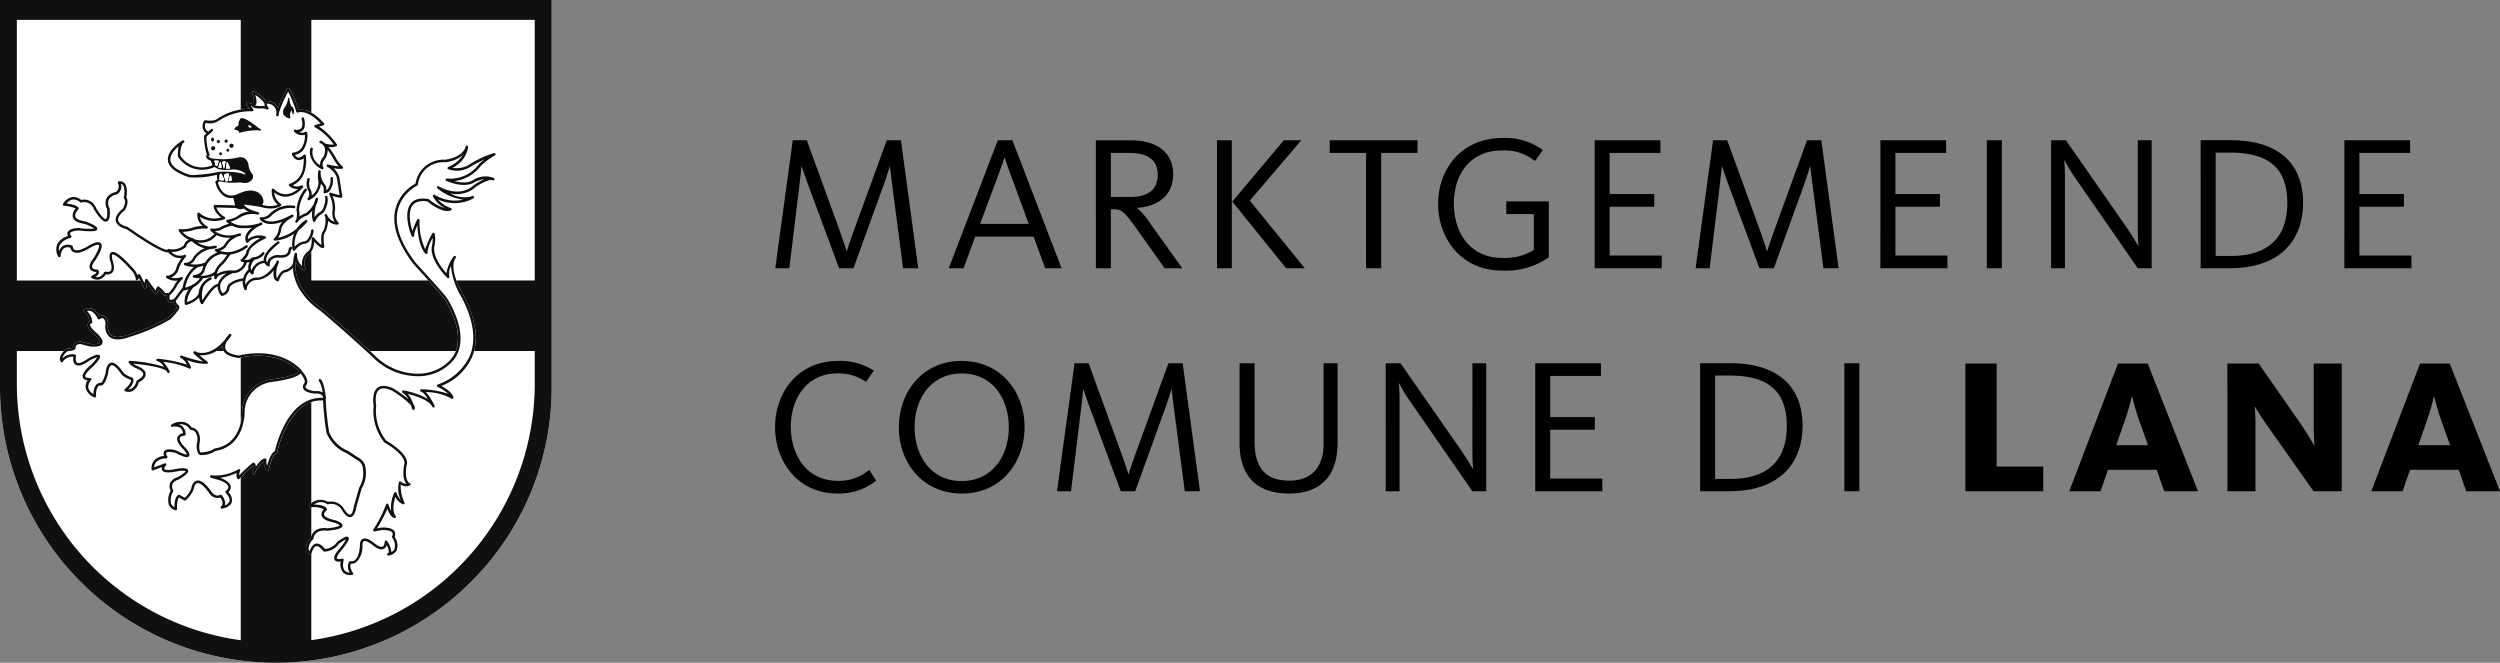 <svg xmlns="http://www.w3.org/2000/svg" xmlns:xlink="http://www.w3.org/1999/xlink" width="300" height="79.53" viewBox="0 0 300 79.53">
    <rect x="0" y="0" width="300" height="79.53" fill="#808080" stroke="none"/>
    <defs>
        <clipPath id="a">
            <rect width="300" height="79.53" fill="none"/>
        </clipPath>
    </defs>
    <g clip-path="url(#a)">
        <path d="M258.958,28.209h8.048V26.687h-6.248V20.83h5.349V19.308h-5.349V14.372h6.088V12.85h-7.887ZM243.51,26.733V14.328h1.727c4.682,0,6.872,1.891,6.872,6.064,0,4.151-2.329,6.342-6.756,6.342Zm-1.8,1.476h3.48c6.135,0,8.81-3.436,8.81-7.864s-2.653-7.5-8.693-7.5h-3.6Zm-17.944,0h1.659V16.955c0-.737-.07-1.384-.092-1.683h.046c.278.483.739,1.336,1.2,1.981l7.587,10.955h1.661V12.85h-1.661V23.435c0,1.13.07,1.776.091,2.075h-.043c-.278-.461-.715-1.222-1.43-2.259l-7.241-10.4h-1.776Zm-7.711,0h1.8V12.85h-1.8Zm-12.776,0h8.048V26.687H205.08V20.83h5.348V19.308H205.08V14.372h6.086V12.85H203.28Zm-22.174,0h1.684L184.013,18.2c.116-1.037.184-1.636.232-2.191h.043c.187.529.371,1.13.74,2.122l3.735,10.077h1.73l3.645-10.077c.342-.969.529-1.593.689-2.122h.047c.045.461.116,1.037.253,2.145l1.317,10.054h1.821L196.188,12.85h-1.708l-3.8,10.448c-.462,1.267-.715,2.005-.969,2.835h-.046c-.278-.875-.508-1.544-.968-2.835l-3.8-10.448H183.2Zm-12.115,0h8.049V26.687H170.79V20.83h5.35V19.308h-5.35V14.372h6.088V12.85h-7.886Zm-11.152.276a8.934,8.934,0,0,0,5.652-1.59V20.184h-5.1v1.522h3.3v4.312a6.61,6.61,0,0,1-3.806.948c-3.989,0-5.788-3.207-5.788-6.527,0-3.3,1.776-6.364,5.788-6.364a5.761,5.761,0,0,1,3.944,1.268l.945-1.315a7.573,7.573,0,0,0-4.841-1.452c-4.913,0-7.728,3.735-7.728,7.91,0,4.1,2.769,8,7.633,8m-16.283-.276h1.822V14.372h4.359V12.85H137.2v1.522h4.358Zm-17.883,0h1.776V12.85h-1.776Zm8.3,0h2.238l-6.6-8.118,6.18-7.241h-2.1l-6.18,7.357Zm-21.037-8.555V14.372H113.1c2.354,0,3.46.9,3.46,2.607s-1.037,2.675-3.322,2.675Zm-1.8,8.555h1.8v-7.08h.253c1.037,0,1.314.186,3.112,2.721l3.09,4.359h2.122l-3.8-5.3a8.712,8.712,0,0,0-1.615-1.914v-.045c2.445-.14,4.313-1.453,4.313-4.013,0-2.583-1.891-4.083-5.1-4.083h-4.176Zm-17.65,0h1.776l1.406-3.8h6.988l1.406,3.8h1.96L99.12,12.85H97.37Zm3.76-5.327,1.96-5.257c.437-1.177.69-1.892.944-2.653H98.2c.254.715.462,1.361.948,2.653l1.935,5.257ZM70.664,28.209h1.683L73.57,18.2c.115-1.037.184-1.636.23-2.191h.046c.184.529.369,1.13.739,2.122l3.736,10.077H80.05L83.7,18.132c.345-.969.531-1.593.69-2.122h.046c.046.461.115,1.037.253,2.145L86,28.209h1.821L85.745,12.85h-1.7L80.234,23.3c-.461,1.267-.715,2.005-.968,2.835h-.047c-.276-.875-.507-1.544-.968-2.835l-3.8-10.448H72.763Z" transform="translate(22.368 3.981)" fill="#000"/>
        <path d="M227.85,48.463H231.6l.9-2.578h5.845l.9,2.578h4.05l-6.03-15.328H233.7Zm5.639-5.524,1.1-3.153c.438-1.267.691-2.395.783-2.669h.045a27.29,27.29,0,0,0,.761,2.669l1.128,3.153Zm-22.9,5.524h3.361V40.477c0-1.036-.07-1.98-.093-2.141h.047c.161.23.621,1.082,1.565,2.393l5.454,7.733H224.3V33.135h-3.36v7.319c0,1.2.068,2.347.093,2.509h-.047c-.116-.184-.691-1.265-1.68-2.692l-4.971-7.136h-3.752Zm-18.988,0h3.752l.9-2.578H202.1l.9,2.578h4.052l-6.032-15.328h-3.566Zm5.64-5.524,1.1-3.153c.437-1.267.69-2.395.782-2.669h.046a27.531,27.531,0,0,0,.76,2.669l1.128,3.153Zm-18.1,5.524h9.343V45.495h-5.593V33.135h-3.751Z" transform="translate(56.706 10.489)" fill="#000"/>
        <path d="M0,0V46.441a33.1,33.1,0,0,0,56.5,23.4,32.875,32.875,0,0,0,9.7-23.4V0Z" transform="translate(0 0)" fill="#fff"/>
        <path d="M57.845,15.945a.153.153,0,0,0-.178-.118,11.886,11.886,0,0,0-2.854,1.3l-.02.013a2.782,2.782,0,0,1-2.114.448A3.29,3.29,0,0,0,54.556,15.1a.152.152,0,0,0-.3-.041c-.009.051-.263,1.245-2.476,1.565a3.382,3.382,0,0,0-3.535,2.866,4.865,4.865,0,0,0-2.413,3.045c-.466,1.9.271,4.127,2.2,6.645.033.036,3.32,3.617,3.7,4.163.033.049,3.237,4.815.533,7.462A5.29,5.29,0,0,1,48.3,42.3a7.366,7.366,0,0,1-5.032-2.263c-.036-.033-3.568-3.294-6.35-5.6L36.9,34.42c-.036-.022-3.41-2.155-3.044-5.6a1.9,1.9,0,0,0,.972,1.041.151.151,0,0,0,.2-.211,1.45,1.45,0,0,1,.407-1.731c.129-.07.588-.391.641-1.456.34.374.82.827,1.106.754a.15.15,0,0,0,.112-.171c-.1-.6-.134-1.521.1-1.7a.148.148,0,0,0,.047-.062,4.339,4.339,0,0,0,.316-1.314,1.588,1.588,0,0,0,1.118.442.151.151,0,0,0,.1-.266,1.534,1.534,0,0,1-.4-1.4,3.5,3.5,0,0,0-.3-1.777,4.274,4.274,0,0,0,1.031.226.154.154,0,0,0,.115-.053.152.152,0,0,0,.034-.122L39.09,18.7l-.005-.024a2.844,2.844,0,0,0-.666-1.03,3.905,3.905,0,0,0,.989.07.151.151,0,0,0,.084-.263,4.186,4.186,0,0,1-.852-1.118,9.575,9.575,0,0,0-.853-1.26,1.463,1.463,0,0,0,.964-.083.153.153,0,0,0,.066-.1.145.145,0,0,0-.024-.116,8.343,8.343,0,0,0-2.122-2.128l.515-.15a.151.151,0,0,0,.075-.241c-.066-.08-1.584-1.913-3.066-1.613a11.727,11.727,0,0,0-1.1-2.558.145.145,0,0,0-.13-.066.152.152,0,0,0-.125.076,18.526,18.526,0,0,0-1.1,2.292,1.594,1.594,0,0,0-.907-.754.125.125,0,0,0-.039-.011l-.507-.053a3.97,3.97,0,0,0-1.492-1.163.151.151,0,0,0-.195.2,2.775,2.775,0,0,1,.255,1.2l-.38.063L28.116,9.8a.151.151,0,0,0-.159.068.153.153,0,0,0,.011.174l.379.475a7,7,0,0,0-3.424.911l-.465.288a.228.228,0,0,0-.028.022s-.352.324-1.394.15a.151.151,0,0,0-.147.062,1.2,1.2,0,0,0-.186.866,1.111,1.111,0,0,0,.453.657l-.245.221a.15.15,0,0,0-.05.116,7.464,7.464,0,0,0,.348,2.221.35.35,0,0,0-.08.279c.03.183.207.321.552.428a1.887,1.887,0,0,0,.208.54,3.116,3.116,0,0,1-3.859-1.112,2.794,2.794,0,0,1,.258-1.489c.091-.061.149-.095.151-.1a.152.152,0,0,0-.118-.276.511.511,0,0,0-.219.132c-.477.317-1.689,1.236-1.575,2.287.088.816.954,1.5,2.586,2.022a10.753,10.753,0,0,0,3.341-.319.753.753,0,0,0,.034.587l-.209.178a.151.151,0,0,0-.051.141,2.708,2.708,0,0,0,.944,1.6,1.675,1.675,0,0,0,1.2.278l.186.733v.163l-2.382-.061a.149.149,0,0,0-.155.137c0,.028-.05.639.9,1.372a2.681,2.681,0,0,1-2.6-.528.152.152,0,0,0-.261.079,1.693,1.693,0,0,0,.641,1.486,3.835,3.835,0,0,0-1.349.229A3.574,3.574,0,0,1,20,24.948a.151.151,0,0,0-.169.224,2.8,2.8,0,0,0,1.2,1.043,1.111,1.111,0,0,0-.606.7,2.12,2.12,0,0,1-1.79.42.151.151,0,0,0-.149.034.153.153,0,0,0-.043.078c-.161.008-1-.147-4.745-2.745a.133.133,0,0,0-.054-.024c-.267-.058-.986-.3-1.091-.745-.079-.33.192-.76.786-1.241a.147.147,0,0,0,.037-.043c.057-.1.529-.982.158-1.482.054-.294.194-1.27-.224-1.722a.744.744,0,0,0-.679-.22.157.157,0,0,0-.115.079.153.153,0,0,0,0,.14A.846.846,0,0,1,12.29,20.5a1.649,1.649,0,0,0-1.112.712,1.453,1.453,0,0,0,.043,1.32c.059.537.012,1.168-.142,1.222-.03.011-.316.059-1.18-1.33a1.5,1.5,0,0,0-1.784-.969A1.429,1.429,0,0,0,7.1,21.1a1.618,1.618,0,0,0-1.153.824.147.147,0,0,0-.011.149.152.152,0,0,0,.122.086,3.988,3.988,0,0,1,1.4.324,1.2,1.2,0,0,0-.346,1.061c.128.4.6.662,1.407.782a5.242,5.242,0,0,1,1.177.554A7.033,7.033,0,0,1,7.8,24.815H7.782c-.18.007-1.089.063-1.282.508a.494.494,0,0,0,.045.454,2.133,2.133,0,0,0-1.282.965,1.655,1.655,0,0,0,.111,1.507.149.149,0,0,0,.17.079.151.151,0,0,0,.116-.146,1.3,1.3,0,0,1,.386-.928.876.876,0,0,1,.773-.066.738.738,0,0,0,.357.51c.394.219,1.02.079,1.867-.417.473-.3,1.084-.544,1.207-.42.022.022.195.261-.687,1.65-.09.1-.588.718-.394,1.181.1.241.362.383.773.42a.1.1,0,0,1,0,.038c-.014.058-.095.212-.538.4a.15.15,0,0,0-.091.122.152.152,0,0,0,.062.14,1.235,1.235,0,0,0,.9.187,1.293,1.293,0,0,0,.8-.624.893.893,0,0,0,.777-.2c.254-.263.275-.732.063-1.393-.1-.312-.134-.718-.034-.775.038-.021.434-.155,2.353,1.989a1.778,1.778,0,0,1,.438.957.151.151,0,0,0,.282.054l.1-.186.594,1.163a.153.153,0,0,0,.155.08.151.151,0,0,0,.126-.121l.1-.494.919,1.263a.149.149,0,0,0,.137.061.151.151,0,0,0,.122-.088l.208-.462a2.542,2.542,0,0,1,.561.623.15.15,0,0,0,.137.09h.3a.788.788,0,0,0,.171.706.6.6,0,0,0,.6.039,1.067,1.067,0,0,0,.4.627v.116l-.382.516-.545.591a23.459,23.459,0,0,1-4.89,2.1c-.013.005-1.36.558-2.037.05a1.421,1.421,0,0,1-.371-1.373v-.032c-.007-.07-.075-.7-.473-.885a.638.638,0,0,0-.578.042,1.918,1.918,0,0,0-.952-.933,1.035,1.035,0,0,0-.874.116.148.148,0,0,0-.074.116.152.152,0,0,0,.049.128,2.124,2.124,0,0,1,.7,1.164.459.459,0,0,0-.258.288c-.086.309.163.718.766,1.255.337.273.8.781.707,1-.025.063-.182.261-1.149.179l-1.119-.288a.888.888,0,0,0-.97.536.151.151,0,0,0,.021.161,1.507,1.507,0,0,1-.729.154.144.144,0,0,0-.076.026,1.953,1.953,0,0,0-.774,1.051.751.751,0,0,0,.086.481.15.15,0,0,0,.261.007,1.371,1.371,0,0,1,1.255-.594c-.033.258-.045.744.274.958s.845.071,1.582-.441a4.472,4.472,0,0,1,1.026-.465,4.511,4.511,0,0,1-.769.929c-.212.171-1.155.976-.969,1.5.068.195.258.311.578.353a1.3,1.3,0,0,0-.233.9A1.638,1.638,0,0,0,9.7,45.137a.151.151,0,0,0,.217-.153,1.8,1.8,0,0,1,.2-1.114.426.426,0,0,1,.271-.161.307.307,0,0,0,.2-.007c.286-.1.538-.577.774-1.461a.112.112,0,0,0,.005-.03c.014-.27.125-.852.382-.923.124-.034.491.011,1.253,1.144a.172.172,0,0,0,.025.029,3.2,3.2,0,0,0,1.062.578c.047.121-.008.484-.724,1.109a.153.153,0,0,0-.051.132.155.155,0,0,0,.082.117,1.037,1.037,0,0,0,.823.014,1.615,1.615,0,0,0,.816-1.072c.213-.111.85-.483.836-1-.011-.382-.359-.7-1.08-.991a1.533,1.533,0,0,1-.4-.249c1.823.162,3.624.509,3.994.887.032.057.058.109.079.151a.151.151,0,0,0,.284-.095.409.409,0,0,0-.086-.179,4.518,4.518,0,0,0-.69-.972,9.609,9.609,0,0,1,3.09.785.148.148,0,0,0,.18,0,.15.15,0,0,0,.051-.174,3.656,3.656,0,0,0-.463-.835,6.2,6.2,0,0,0,2.395.452.151.151,0,0,0,.039-.265s-.405-.3-.956-.758a3.45,3.45,0,0,0,2.788-1.135,1.038,1.038,0,0,0,.042.438c.178.538.818.881,1.9,1.019a.136.136,0,0,0,.061-.005c.043-.012,4.364-1.226,7.158,1.585-.057.116-.473.62-3.426,1.015a3.994,3.994,0,0,0-3.4,3.738v.021c0,.039.132,3.972-3.293,4.508a.154.154,0,0,0-.088.047,2.593,2.593,0,0,1-1.585.432c-.051-.033-.294-.245-.113-1.3a1.889,1.889,0,0,0-.266-1.292,1.1,1.1,0,0,0-.723-.416,1.526,1.526,0,0,0-.82-.619,2.048,2.048,0,0,0-1.593.273.151.151,0,0,0,.113.278,1.274,1.274,0,0,1,.948.122.894.894,0,0,1,.326.646.844.844,0,0,0-.666.454c-.145.382.112.89.779,1.546a1.645,1.645,0,0,1,.353.557c-.072.009-.348-.013-1.261-.486l-.028-.011c-.184-.054-1.12-.305-1.421.079a.564.564,0,0,0-.018.583,1.834,1.834,0,0,0-1.124.467,1.432,1.432,0,0,0-.392,1.128.152.152,0,0,0,.068.12.149.149,0,0,0,.137.014l1.056-.4a.452.452,0,0,0,.013.378c.178.319.79.354,1.92.113a2.169,2.169,0,0,1,.906,0c-.024.057-.163.262-.986.741a1.363,1.363,0,0,0-.858.64,1.136,1.136,0,0,0,.039.976A2.235,2.235,0,0,0,18.629,58a1.179,1.179,0,0,0,.8.689.153.153,0,0,0,.2-.154c-.028-.479.034-1.209.246-1.378l.619.361a.151.151,0,0,0,.172-.014,3.456,3.456,0,0,0,.962-1.355.1.1,0,0,0,.005-.029c.022-.165.14-.611.408-.679.182-.046.61.042,1.418,1.141a1.163,1.163,0,0,0,1.357.59,1.152,1.152,0,0,1,.278.679.532.532,0,0,1-.195.388.153.153,0,0,0-.036.176.15.15,0,0,0,.159.086c.038-.005.951-.145,1.168-.75a1.29,1.29,0,0,0-.4-1.231.816.816,0,0,0,.286-.642c-.034-.377-.4-.716-1.085-1.01l-.016-.005-.2-.058a7.037,7.037,0,0,0,2.016-.6,1.054,1.054,0,0,0,.057.677.15.15,0,0,0,.113.084.157.157,0,0,0,.133-.046c.008-.008.768-.811,1.659-1.571a1.591,1.591,0,0,1-.113.856.151.151,0,0,0,.278.117,4.464,4.464,0,0,1,1.116-1.488,2.252,2.252,0,0,0,.3,1.091A.151.151,0,0,0,30.5,54a.153.153,0,0,0,.124-.12c.19-.937.581-1.97.879-2a.15.15,0,0,0,.132-.12c.013-.063,1.3-6.248,5.282-6.248h.059a.119.119,0,0,0,.033,0l.149-.029a33.505,33.505,0,0,0,.413,3.907,4.434,4.434,0,0,0,2.463,2.472l1.132.752.03.014a1.318,1.318,0,0,1,.679.733,3.4,3.4,0,0,1-.377,2.6l-.009.024-.642,2.251,0,.022c-.047.373-.215.919-.441.966-.09.018-.345-.025-.812-.827a1.84,1.84,0,0,0-1.85-.72,1.727,1.727,0,0,0-2.234.412.151.151,0,0,0,.122.257,2.628,2.628,0,0,1,1.631.241.8.8,0,0,0-.292.7c.082.4.574.687,1.494.883a1.661,1.661,0,0,1,.7.348c-.032.041-.238.212-1.5.336a2.028,2.028,0,0,0-1.388.238,1.346,1.346,0,0,0-.558.885,1.948,1.948,0,0,0-.617,1.264,1.019,1.019,0,0,0,.423.778.151.151,0,0,0,.242-.09c.045-.23.234-.845.566-.923.224-.053.517.15.852.585a.155.155,0,0,0,.107.058,2.154,2.154,0,0,0,1.758-.926,4.687,4.687,0,0,1,.861-.533,6.081,6.081,0,0,1-.789,1.126c-.194.208-.807.92-.582,1.322.105.187.348.254.739.205A1.622,1.622,0,0,0,39.5,66.1a1.118,1.118,0,0,0,.911.366c.068,0,.141,0,.216-.011a.152.152,0,0,0,.124-.09.155.155,0,0,0-.018-.153c-.005-.007-.481-.646-.24-1.109a.893.893,0,0,0,.6-.155,2.579,2.579,0,0,0,.778-2.027V62.9c-.011-.1,0-.415.158-.5.093-.049.395-.092,1.185.567.071.059.718.577,1.2.366a.672.672,0,0,0,.361-.45,1.424,1.424,0,0,1,.255.843.161.161,0,0,1-.105.111.151.151,0,0,0,.07.291,1.305,1.305,0,0,0,.978-.611,1.754,1.754,0,0,0-.244-1.635.718.718,0,0,0-.008-.65c-.2-.338-.732-.494-1.581-.461l-.024,0-.5.095a17.024,17.024,0,0,0,1.243-2.35c.191.483.51,1.107.887,1.107a.151.151,0,0,0,.138-.092.155.155,0,0,0-.032-.166c-.005-.005-.571-.615-.029-2.292a1.7,1.7,0,0,0,.906.9.151.151,0,0,0,.158-.045.149.149,0,0,0,.024-.161,4.547,4.547,0,0,1-.449-2.166,1.106,1.106,0,0,0,1.11.107.152.152,0,0,0,.072-.15.155.155,0,0,0-.109-.126c-.007,0-.671-.222-.375-2.122a.85.85,0,0,0,.03-.563c-.12-.5-.649-1.334-2.484-2.432a5.783,5.783,0,0,1-1.188-4.171.127.127,0,0,0,0-.05c0-.014-.259-1.384.349-1.864.317-.253.84-.221,1.552.1a12,12,0,0,1,2.27,1.744c.042.126.074.236.1.316.049.169.08.279.22.261s.14-.154.14-.283a.74.74,0,0,0-.172-.42l-.014-.018a3.748,3.748,0,0,0-.652-1.2c.877.215,2.516.714,2.927,1.511l.018.037a.151.151,0,0,0,.273-.13l-.02-.039a7.345,7.345,0,0,0-1.027-1.6,6.562,6.562,0,0,1,3.058.77.151.151,0,0,0,.249-.133c-.008-.068-.12-.658-1.455-1.372a6.692,6.692,0,0,0,3.676-3.435c.847-2,.527-4.458-.957-7.315-.02-.032-1.975-3.244-.986-4.625a.15.15,0,0,0-.033-.209.151.151,0,0,0-.211.032,4.575,4.575,0,0,0-.877,2.025c-.59-.662-1.765-2.178-1.41-3.37l0-.018a3.666,3.666,0,0,0-.005-1.357.152.152,0,0,0-.128-.105.154.154,0,0,0-.147.076,9.1,9.1,0,0,0-.852,1.9,7.462,7.462,0,0,1-.681-3.5.151.151,0,0,0-.286-.065,10.993,10.993,0,0,0-.574,1.377c-.24-.746-.55-2.207-.033-3,.326-.5.948-.685,1.848-.544.253.211,1.788,1.447,2.8,1.077a.151.151,0,0,0-.011-.288,3.482,3.482,0,0,1-1.543-1.033,4.706,4.706,0,0,0,4.273-.136.151.151,0,0,0,.059-.2.153.153,0,0,0-.2-.065,3.3,3.3,0,0,1-2.632-.323,3.365,3.365,0,0,0,3.052-.791c.594-.4,1.66-.968,2.022-.787a.15.15,0,0,0,.2-.061.152.152,0,0,0-.051-.2,2.682,2.682,0,0,0-2.455.216.167.167,0,0,0-.036.024c-.008.007-.671.545-2.243.125a4.671,4.671,0,0,0,3.158-1.821,8.371,8.371,0,0,1,1.655-1.243.15.15,0,0,0,.117-.178" transform="translate(1.623 2.541)" fill="#fff"/>
        <path d="M26.612,11.389H26.6a1.05,1.05,0,0,1-.757-.488.919.919,0,0,1,.2-.885.432.432,0,0,0,.038-.062,2.652,2.652,0,0,0,.336-.972.075.075,0,0,1,.074-.075h0a.077.077,0,0,1,.076.072c.013.369.126.982.367,1.062a.072.072,0,0,1,.028.016c.009.008.228.213.122.76a.076.076,0,0,1-.072.062.069.069,0,0,1-.075-.057l-.108-.411a.966.966,0,0,0-.145.873.077.077,0,0,1-.011.076.074.074,0,0,1-.059.029" transform="translate(8.165 2.82)" fill="#101010"/>
        <path d="M28.1,17.879l.009.014a.834.834,0,0,1-.016.978.151.151,0,0,0,.112.253.145.145,0,0,0,.066-.014,2.563,2.563,0,0,0,1.4-2.006,2.129,2.129,0,0,0,.261.346.9.9,0,0,1,.042.641.149.149,0,0,0,.024.13.152.152,0,0,0,.117.062.8.8,0,0,0,.554-.251,2.082,2.082,0,0,0,.438-1.546.152.152,0,0,0-.151-.147h0a.151.151,0,0,0-.149.154,1.772,1.772,0,0,1-.341,1.317.6.6,0,0,1-.154.116,1.14,1.14,0,0,0-.125-.642.118.118,0,0,0-.02-.025,2.134,2.134,0,0,1-.525-1.581.151.151,0,0,0-.288-.079,3.62,3.62,0,0,0,.017,1.29,2,2,0,0,1-.81,1.667,1.28,1.28,0,0,0-.195-.819,1.616,1.616,0,0,1-.046-1.082.151.151,0,0,0-.287-.095,1.9,1.9,0,0,0,.067,1.32" transform="translate(8.844 4.908)" fill="#101010"/>
        <path d="M29.971,21.61a.153.153,0,0,0-.129.17,2.114,2.114,0,0,1-.427,1.023.576.576,0,0,1-.4.238,1.906,1.906,0,0,0-1.14.644,3.056,3.056,0,0,1,.454-1.951,7.985,7.985,0,0,0,1.033-1.015.153.153,0,0,0,0-.195.151.151,0,0,0-.191-.036A3.462,3.462,0,0,0,28.136,21.5a5.194,5.194,0,0,1-2.257,1.109,2.435,2.435,0,0,0,.375-.989c.047-.719,1.18-1.389,1.368-1.5l.029-.016a.151.151,0,0,0-.145-.266c-.005,0-.022.012-.047.026-1.952,1.08-2.9.815-3.286.562a1.668,1.668,0,0,0,.969-.538,3.2,3.2,0,0,1,2.619-.832.151.151,0,0,0,.086-.29,3.416,3.416,0,0,0-2.9.894.157.157,0,0,0-.026.025,1.317,1.317,0,0,1-1.091.454.151.151,0,0,0-.144.225c.029.051.645,1.073,2.723.32a1.56,1.56,0,0,0-.452.9,1.845,1.845,0,0,1-.557,1.094.15.15,0,0,0,.087.271,4.411,4.411,0,0,0,2.32-.835,3.5,3.5,0,0,0-.18,1.941.151.151,0,0,0,.113.121.163.163,0,0,0,.036,0,.154.154,0,0,0,.121-.061c.005-.008.574-.756,1.141-.785a.876.876,0,0,0,.632-.369,2.239,2.239,0,0,0,.475-1.24.149.149,0,0,0-.17-.124" transform="translate(7.49 5.925)" fill="#101010"/>
        <path d="M30.561,18.075a.151.151,0,0,0-.058.205,2.07,2.07,0,0,1-.155,1.026A1.226,1.226,0,0,1,29.9,20a1.532,1.532,0,0,0-.665.625,3.94,3.94,0,0,1,.187-1.484,2.65,2.65,0,0,0,.232-.67.15.15,0,0,0-.1-.174.153.153,0,0,0-.184.084,6.551,6.551,0,0,0-.229.648,3.573,3.573,0,0,1-.924,1.1,2.517,2.517,0,0,0-.8.413,3.024,3.024,0,0,0-.055-.782,4.348,4.348,0,0,1,.918-2.328.151.151,0,1,0-.24-.184,4.528,4.528,0,0,0-.978,2.553l0,.016a1.974,1.974,0,0,1-.055,1.134c-.046.062-.07.1-.074.108a.151.151,0,0,0,.043.2.142.142,0,0,0,.087.028.154.154,0,0,0,.116-.053.775.775,0,0,0,.076-.109,2.13,2.13,0,0,1,1.074-.712.12.12,0,0,0,.045-.022,3.569,3.569,0,0,0,.586-.558,2.529,2.529,0,0,0,.087,1.267.148.148,0,0,0,.14.095.152.152,0,0,0,.141-.093,1.643,1.643,0,0,1,.689-.82,1.456,1.456,0,0,0,.616-.873,2.137,2.137,0,0,0,.134-1.273.151.151,0,0,0-.205-.058" transform="translate(8.519 5.442)" fill="#101010"/>
        <path d="M19.6,12.777c0-.133-.079-.237-.18-.237s-.18.1-.18.237.079.237.18.237.18-.1.18-.237" transform="translate(6.089 3.97)" fill="#101010"/>
        <path d="M20.844,12.919a.189.189,0,1,0-.188.172.181.181,0,0,0,.188-.172" transform="translate(6.479 4.035)" fill="#101010"/>
        <path d="M20.8,13.565a.173.173,0,1,0,.188.172.181.181,0,0,0-.188-.172" transform="translate(6.525 4.294)" fill="#101010"/>
        <path d="M21.191,13.1a.249.249,0,1,0,.188.241.22.22,0,0,0-.188-.241" transform="translate(6.648 4.147)" fill="#101010"/>
        <path d="M20.142,13.882a.173.173,0,1,0,.188.172.181.181,0,0,0-.188-.172" transform="translate(6.316 4.395)" fill="#101010"/>
        <path d="M20.136,12.956a.189.189,0,1,0-.188.172.181.181,0,0,0,.188-.172" transform="translate(6.255 4.047)" fill="#101010"/>
        <path d="M19.52,13.333a.249.249,0,1,0,.188.241.22.22,0,0,0-.188-.241" transform="translate(6.119 4.221)" fill="#101010"/>
        <path d="M24.267,11.958c-.3-.253-1.714-1.4-2.17-1.156a.068.068,0,0,0-.026.025,1.372,1.372,0,0,0-.216.827c-.222.109-.531.3-.475.465a.075.075,0,0,0,.065.053.778.778,0,0,1,.446.172.113.113,0,0,1,.024.093.075.075,0,0,0,.024.068.073.073,0,0,0,.05.02l.021,0a7.378,7.378,0,0,1,2.156-.3c.265.051.357.054.382-.029.017-.057.007-.111-.28-.232m-1.137-.068c-.061-.033-.093-.116-.1-.246a.115.115,0,0,1,.071-.036c.054-.007.172.017.37.226a.437.437,0,0,1-.344.055" transform="translate(6.765 3.409)" fill="#101010"/>
        <path d="M57.844,15.944a.151.151,0,0,0-.178-.117,11.857,11.857,0,0,0-2.854,1.3l-.02.014a2.786,2.786,0,0,1-2.114.448A3.3,3.3,0,0,0,54.555,15.1a.151.151,0,0,0-.3-.039c-.011.05-.265,1.245-2.478,1.564a3.382,3.382,0,0,0-3.535,2.866,4.873,4.873,0,0,0-2.413,3.045c-.466,1.9.271,4.129,2.2,6.645.033.036,3.322,3.617,3.7,4.164.033.047,3.237,4.815.533,7.461A5.284,5.284,0,0,1,48.3,42.3a7.366,7.366,0,0,1-5.032-2.263c-.036-.033-3.568-3.294-6.348-5.6L36.9,34.42c-.037-.024-3.411-2.156-3.045-5.6a1.9,1.9,0,0,0,.972,1.04.151.151,0,0,0,.2-.209,1.446,1.446,0,0,1,.407-1.731c.129-.07.587-.392.64-1.456.34.374.82.825,1.106.754a.154.154,0,0,0,.113-.172c-.1-.6-.136-1.521.1-1.7a.145.145,0,0,0,.047-.062,4.31,4.31,0,0,0,.316-1.315,1.59,1.59,0,0,0,1.119.444.151.151,0,0,0,.1-.266,1.536,1.536,0,0,1-.4-1.4,3.487,3.487,0,0,0-.3-1.779,4.218,4.218,0,0,0,1.031.228.149.149,0,0,0,.115-.054.145.145,0,0,0,.034-.121L39.09,18.7l-.007-.024a2.844,2.844,0,0,0-.666-1.031,3.92,3.92,0,0,0,.99.071.152.152,0,0,0,.083-.263,4.206,4.206,0,0,1-.852-1.119,9.575,9.575,0,0,0-.853-1.26,1.454,1.454,0,0,0,.964-.083.156.156,0,0,0,.067-.1.153.153,0,0,0-.024-.115,8.333,8.333,0,0,0-2.124-2.129l.516-.15a.149.149,0,0,0,.1-.1.151.151,0,0,0-.028-.141c-.066-.08-1.584-1.913-3.066-1.613a11.663,11.663,0,0,0-1.1-2.558.147.147,0,0,0-.13-.065.15.15,0,0,0-.125.076,18.47,18.47,0,0,0-1.1,2.291,1.6,1.6,0,0,0-.906-.754.142.142,0,0,0-.041-.009l-.507-.053a3.945,3.945,0,0,0-1.492-1.163.151.151,0,0,0-.162.033.153.153,0,0,0-.033.163,2.773,2.773,0,0,1,.255,1.2l-.38.063L28.116,9.8a.153.153,0,0,0-.161.068.151.151,0,0,0,.011.172l.38.475a7.012,7.012,0,0,0-3.424.911l-.466.29a.219.219,0,0,0-.028.021s-.352.325-1.393.151a.155.155,0,0,0-.149.061,1.194,1.194,0,0,0-.184.866,1.106,1.106,0,0,0,.452.658l-.245.22a.153.153,0,0,0-.05.117,7.514,7.514,0,0,0,.348,2.221.347.347,0,0,0-.08.278c.032.184.208.321.552.429a1.868,1.868,0,0,0,.208.538,3.115,3.115,0,0,1-3.859-1.111,2.783,2.783,0,0,1,.259-1.49c.091-.061.147-.095.15-.1a.151.151,0,0,0-.117-.275.51.51,0,0,0-.22.132c-.477.317-1.689,1.235-1.575,2.286.088.816.956,1.5,2.587,2.024a10.8,10.8,0,0,0,3.34-.32.758.758,0,0,0,.034.587l-.209.178a.155.155,0,0,0-.051.141,2.707,2.707,0,0,0,.944,1.6,1.675,1.675,0,0,0,1.2.276l.186.733v.165l-2.382-.061a.147.147,0,0,0-.154.136c0,.028-.051.639.9,1.373a2.687,2.687,0,0,1-2.6-.528.153.153,0,0,0-.154-.042.151.151,0,0,0-.105.12,1.688,1.688,0,0,0,.64,1.486,3.876,3.876,0,0,0-1.349.23A3.6,3.6,0,0,1,20,24.947a.152.152,0,0,0-.159.055.149.149,0,0,0-.009.169,2.786,2.786,0,0,0,1.2,1.043,1.106,1.106,0,0,0-.6.7,2.114,2.114,0,0,1-1.792.42.149.149,0,0,0-.147.036.151.151,0,0,0-.045.076c-.159.009-1-.146-4.743-2.745a.172.172,0,0,0-.055-.024c-.267-.057-.985-.3-1.09-.744-.08-.332.192-.761.785-1.243a.147.147,0,0,0,.037-.043c.057-.1.529-.982.158-1.482.054-.292.194-1.269-.224-1.722a.744.744,0,0,0-.679-.219.153.153,0,0,0-.115.079.151.151,0,0,0,0,.138.846.846,0,0,1-.229,1.06,1.648,1.648,0,0,0-1.112.711,1.452,1.452,0,0,0,.045,1.322c.058.537.011,1.166-.144,1.22-.03.011-.316.061-1.18-1.328a1.5,1.5,0,0,0-1.784-.969A1.429,1.429,0,0,0,7.1,21.1a1.618,1.618,0,0,0-1.153.823.156.156,0,0,0-.011.15.151.151,0,0,0,.124.084,4,4,0,0,1,1.4.324,1.208,1.208,0,0,0-.346,1.062c.128.4.6.662,1.407.782a5.126,5.126,0,0,1,1.177.554A7.072,7.072,0,0,1,7.8,24.814a.127.127,0,0,0-.022,0c-.179.007-1.089.063-1.282.508a.494.494,0,0,0,.045.454,2.123,2.123,0,0,0-1.282.965,1.655,1.655,0,0,0,.111,1.507.152.152,0,0,0,.17.079.15.15,0,0,0,.116-.147,1.3,1.3,0,0,1,.386-.928.876.876,0,0,1,.773-.065.736.736,0,0,0,.357.508c.394.22,1.02.08,1.867-.416.473-.3,1.084-.545,1.207-.421.022.022.195.261-.686,1.65-.091.105-.59.719-.394,1.182.1.241.361.382.771.42a.09.09,0,0,1,0,.037c-.014.058-.095.213-.538.4a.151.151,0,0,0-.029.262,1.228,1.228,0,0,0,.9.187,1.292,1.292,0,0,0,.8-.623.9.9,0,0,0,.777-.2c.254-.265.275-.733.063-1.394-.1-.311-.134-.718-.034-.774.038-.022.434-.155,2.353,1.988a1.78,1.78,0,0,1,.438.957.151.151,0,0,0,.282.055l.1-.187.594,1.163a.151.151,0,0,0,.283-.039l.095-.5.919,1.263a.154.154,0,0,0,.138.062.152.152,0,0,0,.121-.088l.208-.462a2.518,2.518,0,0,1,.561.623.151.151,0,0,0,.138.088h.3a.787.787,0,0,0,.171.706.6.6,0,0,0,.6.039,1.063,1.063,0,0,0,.4.628v.115l-.383.517-.544.591a23.6,23.6,0,0,1-4.89,2.1c-.014.007-1.361.558-2.038.051a1.422,1.422,0,0,1-.371-1.374.116.116,0,0,0,0-.03c-.007-.071-.075-.7-.473-.886a.635.635,0,0,0-.578.043,1.915,1.915,0,0,0-.951-.933,1.033,1.033,0,0,0-.875.116.153.153,0,0,0-.074.115.149.149,0,0,0,.049.128,2.116,2.116,0,0,1,.7,1.165.455.455,0,0,0-.258.288c-.086.308.163.718.766,1.253.338.274.8.781.707,1-.025.062-.182.259-1.149.179l-1.119-.288a.887.887,0,0,0-.97.536.152.152,0,0,0,.021.161,1.5,1.5,0,0,1-.729.153.171.171,0,0,0-.075.026,1.945,1.945,0,0,0-.775,1.052.753.753,0,0,0,.087.481.15.15,0,0,0,.128.078.159.159,0,0,0,.133-.071,1.364,1.364,0,0,1,1.255-.6c-.033.259-.046.745.273.96s.845.071,1.584-.442a4.428,4.428,0,0,1,1.026-.463,4.522,4.522,0,0,1-.77.928c-.212.172-1.155.976-.969,1.5.068.195.259.312.578.353a1.293,1.293,0,0,0-.232.906A1.632,1.632,0,0,0,9.7,45.137a.151.151,0,0,0,.217-.154,1.794,1.794,0,0,1,.2-1.112.43.43,0,0,1,.27-.162.309.309,0,0,0,.2-.005c.284-.1.537-.578.774-1.461a.13.13,0,0,0,0-.032c.014-.27.125-.85.382-.922.124-.034.491.009,1.253,1.143a.132.132,0,0,0,.025.029,3.2,3.2,0,0,0,1.062.578c.049.121-.008.484-.724,1.109a.154.154,0,0,0-.051.133.151.151,0,0,0,.082.116,1.037,1.037,0,0,0,.824.016,1.613,1.613,0,0,0,.815-1.073c.215-.111.85-.482.836-1-.011-.38-.359-.7-1.08-.991a1.435,1.435,0,0,1-.4-.248c1.823.161,3.623.508,3.993.886.032.058.059.109.08.153a.151.151,0,0,0,.283-.1.423.423,0,0,0-.086-.179,4.583,4.583,0,0,0-.69-.972,9.564,9.564,0,0,1,3.09.786.154.154,0,0,0,.182,0,.152.152,0,0,0,.05-.174,3.6,3.6,0,0,0-.463-.835,6.233,6.233,0,0,0,2.395.452.151.151,0,0,0,.1-.121.148.148,0,0,0-.059-.144c-.005,0-.407-.3-.956-.76a3.444,3.444,0,0,0,2.787-1.135,1.044,1.044,0,0,0,.042.44c.178.537.818.879,1.9,1.019a.2.2,0,0,0,.062-.005c.042-.013,4.363-1.227,7.157,1.585-.057.115-.473.62-3.426,1.014a4,4,0,0,0-3.394,3.738v.021c0,.039.132,3.972-3.293,4.508a.166.166,0,0,0-.088.047s-.349.354-1.585.432c-.051-.032-.294-.245-.113-1.3a1.886,1.886,0,0,0-.266-1.29,1.093,1.093,0,0,0-.723-.417,1.533,1.533,0,0,0-.82-.619,2.049,2.049,0,0,0-1.593.274.151.151,0,0,0,.113.278,1.274,1.274,0,0,1,.948.122.89.89,0,0,1,.328.645.848.848,0,0,0-.667.456c-.145.38.112.889.781,1.544a1.67,1.67,0,0,1,.352.557c-.071.011-.348-.013-1.261-.484a.116.116,0,0,0-.026-.012c-.186-.054-1.122-.3-1.422.08a.562.562,0,0,0-.017.582,1.85,1.85,0,0,0-1.126.467,1.439,1.439,0,0,0-.391,1.13.151.151,0,0,0,.067.12.153.153,0,0,0,.137.014l1.056-.4a.449.449,0,0,0,.013.377c.178.319.791.354,1.92.113a2.185,2.185,0,0,1,.906,0c-.024.057-.163.261-.986.74a1.369,1.369,0,0,0-.858.641,1.136,1.136,0,0,0,.041.976A2.233,2.233,0,0,0,18.628,58a1.177,1.177,0,0,0,.8.687.153.153,0,0,0,.138-.025.151.151,0,0,0,.058-.128c-.028-.481.034-1.209.246-1.378l.619.359a.151.151,0,0,0,.172-.014,3.444,3.444,0,0,0,.962-1.355l.007-.028c.022-.166.138-.611.407-.679.183-.047.61.041,1.418,1.14a1.163,1.163,0,0,0,1.357.59,1.148,1.148,0,0,1,.278.681.527.527,0,0,1-.194.387.152.152,0,0,0-.037.176.149.149,0,0,0,.159.086c.038-.005.951-.145,1.168-.75a1.285,1.285,0,0,0-.4-1.23.811.811,0,0,0,.286-.644c-.034-.375-.4-.715-1.084-1.008l-.017-.007-.2-.057a7.08,7.08,0,0,0,2.016-.6,1.068,1.068,0,0,0,.057.675.155.155,0,0,0,.113.084.148.148,0,0,0,.133-.046c.008-.008.768-.81,1.659-1.569a1.579,1.579,0,0,1-.113.856.151.151,0,0,0,.278.117,4.488,4.488,0,0,1,1.116-1.489,2.256,2.256,0,0,0,.3,1.093.151.151,0,0,0,.155.074.153.153,0,0,0,.124-.118c.191-.939.581-1.971.879-2a.151.151,0,0,0,.132-.121c.013-.063,1.3-6.247,5.283-6.247h.059a.081.081,0,0,0,.032,0l.149-.03a33.494,33.494,0,0,0,.413,3.909,4.438,4.438,0,0,0,2.463,2.472l1.132.75a.177.177,0,0,0,.032.016,1.307,1.307,0,0,1,.678.733,3.39,3.39,0,0,1-.377,2.6l-.009.022-.642,2.251,0,.024c-.047.373-.215.919-.441.965-.09.018-.345-.025-.812-.827a1.84,1.84,0,0,0-1.85-.72,1.727,1.727,0,0,0-2.234.413.151.151,0,0,0,.122.257,2.629,2.629,0,0,1,1.631.24.8.8,0,0,0-.292.7c.082.4.574.687,1.494.883a1.685,1.685,0,0,1,.7.348c-.033.042-.24.212-1.506.337a2.025,2.025,0,0,0-1.388.237,1.35,1.35,0,0,0-.557.885,1.942,1.942,0,0,0-.619,1.265,1.023,1.023,0,0,0,.423.778.154.154,0,0,0,.146.024.15.15,0,0,0,.1-.113c.045-.23.234-.845.566-.924.224-.051.519.15.852.585a.152.152,0,0,0,.107.059,2.158,2.158,0,0,0,1.758-.926,4.8,4.8,0,0,1,.861-.535,6.033,6.033,0,0,1-.789,1.126c-.194.209-.807.92-.581,1.322.105.187.348.255.737.205A1.618,1.618,0,0,0,39.5,66.1a1.112,1.112,0,0,0,.91.366,2.04,2.04,0,0,0,.216-.011.152.152,0,0,0,.124-.09.15.15,0,0,0-.018-.151c0-.007-.481-.648-.24-1.11a.9.9,0,0,0,.6-.155,2.58,2.58,0,0,0,.777-2.027V62.9c-.011-.1,0-.416.159-.5.092-.049.394-.092,1.184.566.072.061.718.578,1.2.367a.676.676,0,0,0,.362-.45,1.431,1.431,0,0,1,.254.843.159.159,0,0,1-.105.109.152.152,0,0,0-.091.176.149.149,0,0,0,.161.115,1.307,1.307,0,0,0,.978-.61,1.753,1.753,0,0,0-.242-1.635.722.722,0,0,0-.008-.65c-.2-.34-.733-.5-1.582-.461h-.022l-.5.1a17.32,17.32,0,0,0,1.244-2.35c.19.482.51,1.107.886,1.107a.152.152,0,0,0,.107-.258c-.005-.007-.57-.616-.029-2.293a1.707,1.707,0,0,0,.907.9.152.152,0,0,0,.157-.045.15.15,0,0,0,.025-.161,4.537,4.537,0,0,1-.45-2.167,1.1,1.1,0,0,0,1.11.107.151.151,0,0,0,.072-.149.155.155,0,0,0-.109-.128c-.007,0-.671-.222-.375-2.122a.844.844,0,0,0,.03-.562c-.12-.5-.649-1.335-2.484-2.432a5.788,5.788,0,0,1-1.188-4.172.159.159,0,0,0,0-.05c0-.013-.261-1.382.348-1.864.319-.253.84-.22,1.552.1a12.042,12.042,0,0,1,2.27,1.743c.042.126.074.236.1.317.049.167.08.279.22.259s.14-.154.14-.283a.74.74,0,0,0-.172-.42l-.014-.018a3.718,3.718,0,0,0-.652-1.2c.877.215,2.517.712,2.928,1.511l.017.036a.151.151,0,0,0,.273-.13c-.007-.013-.012-.026-.02-.039a7.408,7.408,0,0,0-1.027-1.6,6.558,6.558,0,0,1,3.058.77.151.151,0,0,0,.249-.132c-.008-.07-.12-.658-1.455-1.373a6.688,6.688,0,0,0,3.676-3.435c.847-2,.527-4.458-.957-7.313-.02-.033-1.975-3.244-.985-4.625a.151.151,0,0,0-.034-.209.149.149,0,0,0-.209.03,4.572,4.572,0,0,0-.878,2.026c-.59-.664-1.765-2.179-1.41-3.372l0-.017a3.672,3.672,0,0,0-.005-1.359.151.151,0,0,0-.275-.029,9.187,9.187,0,0,0-.852,1.9,7.455,7.455,0,0,1-.679-3.5.152.152,0,0,0-.118-.145.15.15,0,0,0-.169.08,10.713,10.713,0,0,0-.573,1.376c-.24-.746-.552-2.205-.033-3,.325-.5.947-.685,1.847-.545.253.212,1.788,1.447,2.8,1.077a.151.151,0,0,0-.012-.287,3.5,3.5,0,0,1-1.543-1.035,4.7,4.7,0,0,0,4.273-.136.149.149,0,0,0,.059-.2.151.151,0,0,0-.2-.063,3.305,3.305,0,0,1-2.632-.324,3.365,3.365,0,0,0,3.052-.79c.6-.4,1.66-.969,2.022-.787a.151.151,0,0,0,.147-.263,2.677,2.677,0,0,0-2.455.216.2.2,0,0,0-.036.022c-.008.007-.67.546-2.242.126a4.677,4.677,0,0,0,3.157-1.821,8.356,8.356,0,0,1,1.655-1.243.152.152,0,0,0,.117-.179M28.977,10.093a.149.149,0,0,0,.093-.057c.187-.24.061-.794-.066-1.186a4.048,4.048,0,0,1,1.078.958.136.136,0,0,0,.036.032.693.693,0,0,0,.038.361,2.558,2.558,0,0,0-.44-.025,1.824,1.824,0,0,1-.762-.079ZM21.5,18.468a1.772,1.772,0,0,1-.308-.016c-1.5-.483-2.293-1.077-2.368-1.764-.07-.645.508-1.267.991-1.665a4.686,4.686,0,0,0-.088,1.2.14.14,0,0,0,.029.082,3.482,3.482,0,0,0,4.392,1.182c.511.549,2.1.321,2.166.312a2.281,2.281,0,0,1,1.264.328,1.022,1.022,0,0,1,.287.236.793.793,0,0,1-.25,0l-.228-.1-.017-.005a9.955,9.955,0,0,0-2.695-.18H24.67a18.81,18.81,0,0,1-3.168.39m2.978-1.184c-.022.08-.084.121-.14.09l-.1-.055-.121-.479a.1.1,0,0,1,.113-.129l.392.045Zm.23-.215c.022-.08.07-.142.107-.138l.067.007.082.563a.1.1,0,0,1-.126.121l-.261-.051Zm.458-.236.282-.016-.121.646a.592.592,0,0,1-.063.192l-.034.042-.178-.71a.121.121,0,0,1,.115-.155m.313.85.079-.617c.011-.083.041-.155.068-.161l.049-.011.291.665a.088.088,0,0,1-.091.134Zm0,.628.249-.038a.1.1,0,0,1,.122.125l-.124.677a.2.2,0,0,1-.141.163l-.115.014-.2-.608a.248.248,0,0,1,.205-.333m-.407.808-.4-.071.061-.561a.23.23,0,0,1,.105-.178l.086-.029.308.606c.075.149,0,.253-.163.233m.862-.45c.021-.08.068-.144.107-.14l.067.008.074.492a.124.124,0,0,1-.129.146l-.25-.007Zm-.6,2.016a2.348,2.348,0,0,1-.8-1.326l.178-.151a7.5,7.5,0,0,0,2.491.132,2.238,2.238,0,0,0,.54.074.976.976,0,0,0,.912-.45.579.579,0,0,0-.039-.687,2.03,2.03,0,0,1-.4-.881,1.186,1.186,0,0,0-.479-.94,1.064,1.064,0,0,0-.849-.074,8.788,8.788,0,0,1-3.044.09c-.337-.091-.424-.186-.429-.215s.028-.057.058-.078a.147.147,0,0,0,.062-.1.15.15,0,0,0-.024-.113,6.041,6.041,0,0,1-.357-2.1l.75-.677a.152.152,0,0,0,.012-.213.15.15,0,0,0-.212-.012l-.333.295a.762.762,0,0,1-.292-1.062,1.874,1.874,0,0,0,1.54-.237l.453-.282a7,7,0,0,1,3.573-.862.153.153,0,0,0,.142-.082.15.15,0,0,0-.016-.163l-.319-.4a.139.139,0,0,0,.033,0l.049-.008.009.021c.026.036.279.346,1.178.291a1.5,1.5,0,0,1,.667.108.15.15,0,0,0,.195-.029.152.152,0,0,0,0-.2s-.22-.261-.178-.465l.324.033a1.124,1.124,0,0,1,.832,1.019,1.506,1.506,0,0,0-.041.317.149.149,0,0,0,.126.15.152.152,0,0,0,.167-.1,1.2,1.2,0,0,0,.045-.321,12.857,12.857,0,0,1,1.106-2.519,14.168,14.168,0,0,1,.97,2.4.151.151,0,0,0,.188.1c1.085-.327,2.311.848,2.736,1.3l-.654.191a.151.151,0,0,0-.014.284A6.751,6.751,0,0,1,38.43,14.8a2.547,2.547,0,0,1-1.058-.132,1.514,1.514,0,0,0-.453-.315.152.152,0,0,0-.2.074.15.15,0,0,0,.072.2.974.974,0,0,1,.561.582,1.553,1.553,0,0,1-.17,1.078,1.367,1.367,0,0,0-.4.99,1.746,1.746,0,0,1-.874-1.9.151.151,0,0,0-.286-.1,1.669,1.669,0,0,0-.012.86,2.6,2.6,0,0,0,1.367,1.626.141.141,0,0,0,.075.021.153.153,0,0,0,.121-.242c-.013-.017-.313-.446.249-1.065a.123.123,0,0,0,.018-.025,2.052,2.052,0,0,0,.259-1,10.274,10.274,0,0,1,.675,1.028,4.354,4.354,0,0,0,.66.944,8.015,8.015,0,0,1-1.272-.224.151.151,0,0,0-.18.095.149.149,0,0,0,.078.188,2.423,2.423,0,0,1,1.137,1.284l.336,2.109a7.062,7.062,0,0,1-1.053-.295.147.147,0,0,0-.159.037.151.151,0,0,0-.033.161,3.673,3.673,0,0,1,.4,1.9l0,.017a1.97,1.97,0,0,0,.246,1.371,1.435,1.435,0,0,1-.841-.67.9.9,0,0,0-.095-.184.151.151,0,0,0-.265.142,1.287,1.287,0,0,0,.084.17,2.95,2.95,0,0,1-.232,1.613c-.345.327-.276,1.261-.217,1.733a5.022,5.022,0,0,1-.92-.9.151.151,0,0,0-.267.1c.058,1.331-.481,1.589-.484,1.59a.141.141,0,0,0-.049.032,1.826,1.826,0,0,0-.612,1.693,1.68,1.68,0,0,1-.61-1.409.151.151,0,0,0-.3-.055,5.6,5.6,0,0,0-.169.944c0,.039-.009.08-.012.12-.088.49-.7.777-.831.833-.583,0-.936.687-1.077,1.03a.427.427,0,0,1-.072-.12,2.922,2.922,0,0,1,.23-1.661.8.8,0,0,0,.067-.18.153.153,0,0,0-.109-.167.151.151,0,0,0-.179.087c-.005.011-.028.065-.061.151-.226.438-1.168,1.788-2.262,1.814a1.461,1.461,0,0,0-1.413.856,1.722,1.722,0,0,1,.49-1.535,1.3,1.3,0,0,0,.224.266.151.151,0,0,0,.161.029.154.154,0,0,0,.093-.134,1.385,1.385,0,0,1,1.319-1.228,1.077,1.077,0,0,0,.4.387.152.152,0,0,0,.165,0,.15.15,0,0,0,.062-.153.781.781,0,0,1,.158-.59,1.215,1.215,0,0,1,1-.292c1.189.051,1.313-.538,1.378-.853a.83.83,0,0,1,.041-.151.151.151,0,0,0-.067-.295c-.2.038-.237.23-.269.383-.062.291-.136.654-1.07.615a1.49,1.49,0,0,0-1.248.4.983.983,0,0,0-.224.5.532.532,0,0,1-.13-.334c-.026-.685,1.1-1.648,1.536-1.96a.151.151,0,0,0-.175-.246c-.07.05-1.7,1.231-1.664,2.218,0,.03,0,.061.008.09A1.735,1.735,0,0,0,28.565,29.9a.7.7,0,0,1-.1-.37,1.5,1.5,0,0,1,.474-.914,1.707,1.707,0,0,0,1.16-.681.152.152,0,0,0-.053-.208.151.151,0,0,0-.207.053,1.417,1.417,0,0,1-.953.537.157.157,0,0,0-.072.013,1.361,1.361,0,0,1-.141.016.152.152,0,0,0-.1.051.805.805,0,0,1-.624.257h0l-.028-.011a.157.157,0,0,0-.092,0c-.045,0-.087-.011-.125-.017a1.618,1.618,0,0,0,.563-1c.353-.845,1.914-1.525,1.93-1.531a.151.151,0,0,0,.091-.154.154.154,0,0,0-.121-.133,2.311,2.311,0,0,0-2.037.342.809.809,0,0,1,.061-.416,3,3,0,0,1,1.424-1.206c.059-.024.116-.049.171-.076a.151.151,0,0,0-.124-.275c-.012.005-.078.032-.178.079a5.654,5.654,0,0,1-1.926.263,2.491,2.491,0,0,1-1.511-.448,5.266,5.266,0,0,0,1.093-.492l.024-.018a2.813,2.813,0,0,1,2.12-.35.151.151,0,0,0,.07-.294c-1.207-.317-1.561-.667-1.665-.848a.341.341,0,0,1-.03-.063c.6.059,1.818.254,1.933.273,1.765.5,2.459-.107,2.488-.132a.15.15,0,0,0,.05-.121.156.156,0,0,0-.063-.115,1.812,1.812,0,0,1-.789-1.357,2.173,2.173,0,0,0,1.538.506,3.036,3.036,0,0,0,1.916-1.126.151.151,0,0,0-.188-.226,1.093,1.093,0,0,1-1.047-.011c1.992-.873,1.59-3.543,1.585-3.57a.147.147,0,0,0-.1-.118.151.151,0,0,0-.153.033c-.273.261-.508.369-.7.321a.625.625,0,0,1-.355-.317,1.652,1.652,0,0,0,1-.6,3.074,3.074,0,0,0,.474-2.047.151.151,0,0,0-.08-.116.152.152,0,0,0-.141,0,.843.843,0,0,1-.75.03.787.787,0,0,0,.462-.255c.412-.475.13-1.381.117-1.419a.151.151,0,0,0-.287.092c.068.216.191.841-.059,1.13a.734.734,0,0,1-.706.149.151.151,0,0,0-.134.253,1.324,1.324,0,0,0,1.293.375,2.613,2.613,0,0,1-.425,1.619,1.41,1.41,0,0,1-1,.516.154.154,0,0,0-.111.068.149.149,0,0,0-.017.129,1.078,1.078,0,0,0,.645.682.907.907,0,0,0,.76-.2,4.49,4.49,0,0,1-.079,1.165,2.327,2.327,0,0,1-1.6,1.9.154.154,0,0,0-.1.109.151.151,0,0,0,.042.142,1.43,1.43,0,0,0,1.045.37,2.4,2.4,0,0,1-1.33.627,2.012,2.012,0,0,1-1.548-.636.152.152,0,0,0-.253.084,2.051,2.051,0,0,0,.725,1.809,2.9,2.9,0,0,1-1.879.013.617.617,0,0,0,.15-.375,1.194,1.194,0,0,0-.261-.746,1.3,1.3,0,0,0-.831-.535c-1-.261-1.943.431-2.449.512a1.416,1.416,0,0,1-1.091-.208M23.765,30.817a.15.15,0,0,0-.2-.067,2.292,2.292,0,0,0-1.342,1.814c-.009.047-.014.084-.022.109-.176.578-1.037.923-1.388,1.041a3.055,3.055,0,0,1,.8-1.8,2.965,2.965,0,0,0,1.139-1.084,2.933,2.933,0,0,0,1.324-.333,1.66,1.66,0,0,0,.024.348.149.149,0,0,0,.149.122h0a.155.155,0,0,0,.149-.13c0-.005.082-.436,1.173-.569a2.242,2.242,0,0,0-1.015,1.166q-.016.053-.028.107h0c-.6,0-1.465,1.285-1.88,1.96a3.613,3.613,0,0,1,.105-1.55.151.151,0,0,0,0-.059,2.1,2.1,0,0,1,.948-.874.151.151,0,0,0,.067-.2m.469-3.877a3.973,3.973,0,0,0-.6.092,2.84,2.84,0,0,1-1.564-.479,2.447,2.447,0,0,0,2.305-.878c.041.021.083.039.128.059a3.335,3.335,0,0,0,1.532.245,3.01,3.01,0,0,0-.793.931,1.454,1.454,0,0,1-.954.42.153.153,0,0,0-.128.109.151.151,0,0,0,.053.159,1.56,1.56,0,0,0,.259.157,2.886,2.886,0,0,0-1.49,1.206,3.247,3.247,0,0,1-1.8.184,1.212,1.212,0,0,0,.654-.67,2.994,2.994,0,0,1,1.842-1.14,2.652,2.652,0,0,0,.6-.1.151.151,0,0,0,.108-.17.15.15,0,0,0-.157-.126m3.677-.424a.152.152,0,0,0,.267.021,1.527,1.527,0,0,1,1.44-.488,3.654,3.654,0,0,0-1.651,1.5.158.158,0,0,0-.009.061s0,.415-.662.981a.152.152,0,0,0-.05.138.15.15,0,0,0,.091.116,1.585,1.585,0,0,0,.334.093,1.342,1.342,0,0,1-1.272.99,3.226,3.226,0,0,0-2.012.425,2.13,2.13,0,0,1,.749-1.182l.016-.013A9.654,9.654,0,0,0,26.019,28c.1-.012.2-.029.3-.05a4.69,4.69,0,0,0,1.727-.8.15.15,0,0,0,.037-.209.152.152,0,0,0-.211-.037,4.426,4.426,0,0,1-1.615.748c-.083.018-.166.032-.249.042a.154.154,0,0,0-.154.016,2.48,2.48,0,0,1-1.116-.166,1.5,1.5,0,0,0,.749-.458l.011-.017a2.631,2.631,0,0,1,1.4-1.224c.1-.025.207-.054.313-.087a.151.151,0,0,0-.066-.294,1.817,1.817,0,0,0-.358.1,3.035,3.035,0,0,1-2.634-.365,2.185,2.185,0,0,0,.723-.151.186.186,0,0,0,.038-.024,4.028,4.028,0,0,1,1.3-.478,2.758,2.758,0,0,0,1.332.29,6.96,6.96,0,0,0,1.073-.053,2.2,2.2,0,0,0-.718.849,1.11,1.11,0,0,0,.007.889m-3.768,3.559a.105.105,0,0,0-.036.024,2.55,2.55,0,0,1-1.675.436,1.135,1.135,0,0,0,.541-.745,2.549,2.549,0,0,1,1.908-1.843.127.127,0,0,0,.051-.02,2.812,2.812,0,0,0,.708.092,8.023,8.023,0,0,1-.7.92,2.481,2.481,0,0,0-.8,1.136m-1.912-.59a.142.142,0,0,0,.032-.016,3.373,3.373,0,0,0,.531-.116,2.723,2.723,0,0,0-.115.371l0,.016c0,.007-.092.624-1.027.737a.151.151,0,0,0-.007.3,5.633,5.633,0,0,0,.74.061,2.675,2.675,0,0,1-.794.733.152.152,0,0,0-.132.051l-.041.047a3.616,3.616,0,0,1-.812.309c.436-2.06,1.614-2.49,1.627-2.494m2.607,2.039c.245-.818,1.407-1.265,1.419-1.269a.175.175,0,0,0,.041-.024h.091a1.669,1.669,0,0,0,1.593-1.268,1.2,1.2,0,0,0,.365-.062,1.34,1.34,0,0,0-.183.629,1.009,1.009,0,0,0,.03.261,2.283,2.283,0,0,0-.639,1.07,3.5,3.5,0,0,0-1.489.506.956.956,0,0,0-.448.619.769.769,0,0,1-.54.658,1.311,1.311,0,0,1-.241-1.12m-4.55-6.244a5.463,5.463,0,0,0,1.156-.17.154.154,0,0,0,.032-.012,4.875,4.875,0,0,1,1.692-.208.149.149,0,0,0,.149-.111.152.152,0,0,0-.07-.171,1.631,1.631,0,0,1-.877-1.126,3.344,3.344,0,0,0,2.942.273.152.152,0,0,0,.03-.267,2.185,2.185,0,0,1-1-1.134l2.361.059h.011a.106.106,0,0,0,.018.016,1.319,1.319,0,0,0,.536.129.67.67,0,0,0,.352-.087,2.361,2.361,0,0,0,.614.39,2.173,2.173,0,0,0-1.264.475,3.169,3.169,0,0,1-1.264.487.151.151,0,0,0-.134.25,1.93,1.93,0,0,0,.283.246,3.455,3.455,0,0,0-1.109.454,1.988,1.988,0,0,1-.961.1.151.151,0,0,0-.142.241,1.905,1.905,0,0,0,.471.409,2.2,2.2,0,0,1-2.484.61.151.151,0,0,0-.116-.1,2.144,2.144,0,0,1-1.222-.757M18.6,32.629H18.2a3.809,3.809,0,0,0-.752-.771.147.147,0,0,0-.129-.028.149.149,0,0,0-.1.084l-.183.405-.97-1.334a.153.153,0,0,0-.155-.058.151.151,0,0,0-.116.118l-.078.4L15.2,30.427a.151.151,0,0,0-.132-.083.145.145,0,0,0-.134.079l-.051.091a2.03,2.03,0,0,0-.427-.729c-1.888-2.11-2.446-2.2-2.723-2.043-.371.211-.151.976-.1,1.128.174.538.176.916.008,1.091-.195.205-.59.1-.594.1a.153.153,0,0,0-.172.07,1.066,1.066,0,0,1-.657.573.8.8,0,0,1-.4-.02.784.784,0,0,0,.428-.481.39.39,0,0,0-.09-.342.153.153,0,0,0-.1-.047c-.232-.012-.524-.065-.6-.241-.109-.259.225-.731.35-.876l.014-.018c.721-1.135.922-1.763.65-2.034-.353-.354-1.3.2-1.577.377-.972.569-1.394.5-1.56.412a.463.463,0,0,1-.22-.366.149.149,0,0,0-.1-.14,1.212,1.212,0,0,0-1.135.079,1.185,1.185,0,0,0-.408.591,1.114,1.114,0,0,1,.075-.724,2.047,2.047,0,0,1,1.289-.861.151.151,0,0,0,.084-.248c-.082-.095-.171-.228-.129-.324.087-.2.636-.311,1.006-.326,2,.212,2.21.046,2.258-.159.021-.093.087-.38-1.431-.922a.119.119,0,0,0-.029-.008c-.682-.1-1.089-.3-1.178-.577-.1-.317.226-.723.361-.853a.152.152,0,0,0,.038-.161c-.122-.337-.924-.49-1.453-.553a1.171,1.171,0,0,1,.775-.483,1.178,1.178,0,0,1,.845.325.152.152,0,0,0,.154.038,1.226,1.226,0,0,1,1.5.778.1.1,0,0,0,.013.026c.706,1.14,1.182,1.592,1.542,1.467.467-.163.379-1.238.342-1.564a.175.175,0,0,0-.013-.045,1.191,1.191,0,0,1-.066-1.072,1.407,1.407,0,0,1,.929-.566.139.139,0,0,0,.063-.025,1.09,1.09,0,0,0,.44-1.241.381.381,0,0,1,.219.121c.307.33.2,1.215.137,1.529a.149.149,0,0,0,.039.136c.255.266,0,.907-.138,1.164-.683.561-.974,1.074-.866,1.529.159.658,1.1.916,1.292.961,3.819,2.646,4.717,2.837,4.99,2.774a1.984,1.984,0,0,0,1.609.711,3.236,3.236,0,0,0-.619,1.134,1.225,1.225,0,0,1-1.112.962.151.151,0,0,0-.086.273,1.971,1.971,0,0,0,1.346.315,2.074,2.074,0,0,0-.44.662,4.622,4.622,0,0,1-.645.839m.654.691c-.23.113-.4.144-.477.083-.09-.072-.087-.305-.054-.487a4.361,4.361,0,0,0,.791-.987.158.158,0,0,0,.02-.049,3.224,3.224,0,0,1,.728-.918.151.151,0,0,0-.159-.25,1.762,1.762,0,0,1-1.2.042,1.579,1.579,0,0,0,.937-1.124l0-.03a4.672,4.672,0,0,1,.824-1.322.151.151,0,0,0-.178-.233,1.429,1.429,0,0,1-1.56-.354,2.573,2.573,0,0,0,1.747-.586.148.148,0,0,0,.051-.1c.034-.3.394-.513.644-.617a3.611,3.611,0,0,0,1.555.868,2.887,2.887,0,0,0-1.346,1.07.154.154,0,0,0-.018.039,1.055,1.055,0,0,1-1,.631.152.152,0,0,0-.038.292,3.785,3.785,0,0,0,1.109.207A4.049,4.049,0,0,0,20.291,32a.142.142,0,0,0-.063.049l-.944,1.26a.165.165,0,0,0-.033.012M36.968,45.2H36.92c-1.754,0-3.273,1.12-4.4,3.241A13.421,13.421,0,0,0,31.36,51.6c-.453.186-.769,1.155-.927,1.767a1.785,1.785,0,0,1-.08-.72.148.148,0,0,0-.033-.122.15.15,0,0,0-.116-.053c-.382,0-.81.51-1.122.98-.02-.338-.178-.442-.224-.465a.15.15,0,0,0-.165.018c-.689.575-1.318,1.2-1.621,1.5a1.215,1.215,0,0,1,.117-.532.15.15,0,0,0-.026-.175.152.152,0,0,0-.175-.029,5.372,5.372,0,0,1-3.223.728.149.149,0,0,0-.179.109.151.151,0,0,0,.1.183l1.2.35c.71.305.878.578.894.754.025.265-.28.471-.283.473a.156.156,0,0,0-.067.108.154.154,0,0,0,.038.12c.266.294.558.714.44,1.044a.9.9,0,0,1-.554.453.84.84,0,0,0,.045-.24,1.569,1.569,0,0,0-.432-.981.152.152,0,0,0-.182-.028c-.587.327-1.048-.4-1.074-.44-.712-.969-1.282-1.382-1.743-1.264-.487.125-.612.8-.629.916A3.1,3.1,0,0,1,20.55,57.2l-.6-.348a.151.151,0,0,0-.124-.012c-.458.153-.515,1.023-.512,1.478a.793.793,0,0,1-.409-.429,2.088,2.088,0,0,1,.249-1.459.149.149,0,0,0,.005-.141.9.9,0,0,1-.074-.782,1.1,1.1,0,0,1,.678-.484.126.126,0,0,0,.042-.016c1.123-.652,1.214-.922,1.145-1.115-.115-.323-.829-.259-1.252-.192-1.38.294-1.576.082-1.6.037-.05-.09.087-.309.2-.428a.151.151,0,0,0-.162-.246l-1.269.483a1.058,1.058,0,0,1,.3-.686,1.723,1.723,0,0,1,1.147-.39.146.146,0,0,0,.136-.072.153.153,0,0,0,0-.155c-.129-.221-.171-.39-.115-.462.128-.163.716-.084,1.085.021,1.219.628,1.506.565,1.633.4.19-.241-.151-.7-.379-.956-.749-.737-.771-1.087-.716-1.23.079-.211.427-.274.553-.28a.153.153,0,0,0,.145-.158,1.25,1.25,0,0,0-.465-1.015,1.086,1.086,0,0,0-.35-.169,1.325,1.325,0,0,1,.614.028,1.24,1.24,0,0,1,.687.541.149.149,0,0,0,.117.08.812.812,0,0,1,.59.308,1.618,1.618,0,0,1,.209,1.06,2.061,2.061,0,0,0,.112,1.478.407.407,0,0,0,.258.176h.029a3.01,3.01,0,0,0,1.779-.492c3.544-.588,3.507-4.553,3.5-4.8a3.668,3.668,0,0,1,1.669-2.907,3.781,3.781,0,0,1,1.459-.55c1.97-.263,3.2-.625,3.574-1.053.269.325.687.949.433,1.222a.6.6,0,0,0-.109.579c.133.336.6.544,1.43.635a.136.136,0,0,0,.046,0,1.058,1.058,0,0,1,.7.122.6.6,0,0,1,.226.345ZM55.861,17.149l-.017.018a4.258,4.258,0,0,1-3.822,1.714.151.151,0,0,0-.084.288c2.235.927,3.244.254,3.4.134a3.929,3.929,0,0,1,1.18-.346,7.752,7.752,0,0,0-1.216.671l-.018.014c-1.8,1.668-4.15.237-4.248.175a.151.151,0,0,0-.17.25,6.18,6.18,0,0,0,3.107,1.351,4.639,4.639,0,0,1-3.414-.569.152.152,0,0,0-.186.013.149.149,0,0,0-.033.183,3.431,3.431,0,0,0,1.424,1.4,5.423,5.423,0,0,1-1.916-1.07.141.141,0,0,0-.074-.034c-1.134-.187-1.9.087-2.275.815-.669,1.293.2,3.555.321,3.674a.163.163,0,0,0,.182.032.161.161,0,0,0,.082-.182.925.925,0,0,1,.05-.332,6.778,6.778,0,0,1,.317-.847c.161,2.736.961,3.384,1,3.411a.149.149,0,0,0,.19-.005.153.153,0,0,0,.036-.187,4.065,4.065,0,0,1,.631-1.7,4.92,4.92,0,0,1-.061.779c-.507,1.738,1.714,3.91,1.809,4a.151.151,0,0,0,.246-.162,1.783,1.783,0,0,1,.19-1.245,8.859,8.859,0,0,0,1.3,3.781c1.434,2.761,1.751,5.131.943,7.043A6.6,6.6,0,0,1,50.908,43.6a.151.151,0,0,0-.107.133.153.153,0,0,0,.084.149,4.707,4.707,0,0,1,1.27.827,11.1,11.1,0,0,0-3.208-.536.153.153,0,0,0-.154.141.151.151,0,0,0,.133.161c.2.022.508.4.8.858A9.706,9.706,0,0,0,46.8,44.306a.149.149,0,0,0-.167.092.153.153,0,0,0,.058.183,2.158,2.158,0,0,1,.677.758,17.093,17.093,0,0,0-1.8-1.272l-.017-.009c-.827-.37-1.457-.391-1.873-.062-.706.56-.5,1.922-.461,2.133a6.021,6.021,0,0,0,1.274,4.405.212.212,0,0,0,.037.032c2.837,1.689,2.362,2.613,2.359,2.62a.15.15,0,0,0-.022.057c-.22,1.389.037,2.006.282,2.279a1.265,1.265,0,0,1-.664-.266.151.151,0,0,0-.228.046,3.27,3.27,0,0,0,.213,2.171,2.466,2.466,0,0,1-.515-.86.149.149,0,0,0-.14-.1.152.152,0,0,0-.145.1,4.341,4.341,0,0,0-.355,2.18,5.311,5.311,0,0,1-.323-.8A.151.151,0,0,0,44.7,58a14.514,14.514,0,0,1-1.521,3,.151.151,0,0,0,.157.229l.823-.158c.948-.034,1.22.179,1.3.311a.464.464,0,0,1-.03.424.15.15,0,0,0,0,.154,1.578,1.578,0,0,1,.278,1.415.788.788,0,0,1-.366.337,2.625,2.625,0,0,0-.524-1.336.152.152,0,0,0-.275.079c-.012.23-.066.521-.248.6-.263.115-.74-.2-.885-.323-.694-.578-1.189-.775-1.518-.6-.345.182-.327.69-.32.782-.08,1.163-.391,1.611-.639,1.783a.581.581,0,0,1-.465.1.15.15,0,0,0-.169.054,1.228,1.228,0,0,0,.046,1.314.8.8,0,0,1-.61-.255c-.344-.413-.12-1.209-.117-1.216a.153.153,0,0,0-.034-.145.151.151,0,0,0-.111-.049.112.112,0,0,0-.03,0c-.416.086-.6.042-.639-.02-.08-.142.22-.624.545-.976.993-1.231.964-1.446.831-1.582-.067-.068-.244-.251-1.328.562a.166.166,0,0,0-.026.026,1.947,1.947,0,0,1-1.446.829c-.4-.5-.777-.718-1.116-.637-.408.1-.624.581-.724.9a.654.654,0,0,1-.136-.377,1.751,1.751,0,0,1,.558-1.068.154.154,0,0,0,.047-.086,1.07,1.07,0,0,1,.437-.735,1.77,1.77,0,0,1,1.182-.188.128.128,0,0,0,.045,0c1.547-.149,1.78-.38,1.8-.61.032-.336-.565-.562-.933-.669-1.035-.221-1.241-.5-1.272-.652-.051-.242.282-.491.284-.492a.152.152,0,0,0,.05-.184c-.205-.462-1.012-.529-1.546-.531a1.32,1.32,0,0,1,1.571-.062.156.156,0,0,0,.144.025,1.477,1.477,0,0,1,1.575.583c.415.71.783,1.02,1.122.951.512-.105.658-1.055.678-1.213l.636-2.229a3.6,3.6,0,0,0,.375-2.838,1.636,1.636,0,0,0-.831-.887L40.2,51.6l-.016-.009a4.255,4.255,0,0,1-2.312-2.275,33.858,33.858,0,0,1-.412-3.963.149.149,0,0,0,.032-.111c-.036-.328-.234-1.979-.633-2.26a.151.151,0,1,0-.174.246,3.233,3.233,0,0,1,.407,1.331,1.33,1.33,0,0,0-.879-.159c-.928-.105-1.122-.344-1.161-.441a.3.3,0,0,1,.053-.269c.515-.55-.375-1.568-.533-1.74a.253.253,0,0,0-.014-.058.156.156,0,0,0-.032-.049c-2.791-2.873-7.062-1.83-7.474-1.721-.928-.122-1.489-.4-1.625-.81a1.111,1.111,0,0,1,.167-.869c.17-.2.342-.423.516-.67a.151.151,0,0,0-.228-.2,3.441,3.441,0,0,0-.535.689c-1.734,2.016-3.208,1.514-3.355,1.456-.137-.086-.29-.175-.384-.045s.029.25.346.521.592.49.794.648a14.962,14.962,0,0,1-2.573-.712.151.151,0,0,0-.107.282,1.773,1.773,0,0,1,.753.8,17.258,17.258,0,0,0-3.509-.707.151.151,0,0,0-.166.133.152.152,0,0,0,.132.167c.262.033.554.346.789.675a17.174,17.174,0,0,0-4.1-.719.147.147,0,0,0-.149.087.151.151,0,0,0,.03.17,2.351,2.351,0,0,0,.844.615c.562.226.864.473.87.712.009.328-.519.649-.724.745a.157.157,0,0,0-.08.093,1.385,1.385,0,0,1-.66.943.715.715,0,0,1-.334.055,1.717,1.717,0,0,0,.632-1.045.446.446,0,0,0-.109-.337.137.137,0,0,0-.063-.038,3,3,0,0,1-.99-.52c-.644-.954-1.16-1.363-1.572-1.248-.513.142-.591,1.018-.6,1.181-.3,1.134-.552,1.232-.585,1.24a.154.154,0,0,0-.084-.016.726.726,0,0,0-.512.278A1.772,1.772,0,0,0,9.6,44.739a1.18,1.18,0,0,1-.631-.771,1.163,1.163,0,0,1,.338-.885.151.151,0,0,0-.105-.259c-.34,0-.556-.062-.594-.169-.086-.244.475-.843.882-1.172l.013-.012c.879-.907.972-1.185.836-1.36-.057-.072-.229-.294-1.464.424-.82.569-1.137.524-1.252.446-.213-.144-.157-.641-.121-.8a.15.15,0,0,0-.021-.116.152.152,0,0,0-.1-.066,1.656,1.656,0,0,0-1.509.467l0-.039a1.591,1.591,0,0,1,.616-.823c.591-.045.889-.155.961-.358a.263.263,0,0,0-.007-.2.575.575,0,0,1,.592-.3l1.123.29.025,0c.872.075,1.338-.041,1.468-.366.2-.506-.629-1.213-.793-1.344-.69-.615-.687-.875-.67-.941.024-.087.141-.113.141-.113a.151.151,0,0,0,.122-.129,1.954,1.954,0,0,0-.637-1.36.68.68,0,0,1,.442-.005c.52.172.841.912.844.92a.157.157,0,0,0,.1.086.148.148,0,0,0,.126-.02c.179-.121.323-.158.428-.108.2.093.282.478.3.625a1.679,1.679,0,0,0,.494,1.633c.814.611,2.272.013,2.325-.009a22.61,22.61,0,0,0,4.966-2.141l.026-.022.562-.612.011-.012.417-.562a.159.159,0,0,0,.029-.091v-.241a.148.148,0,0,0-.065-.124.772.772,0,0,1-.35-.541h0l.928-1.24h.032a3.255,3.255,0,0,0,.621-.159,2.3,2.3,0,0,0-.494,1.8.151.151,0,0,0,.142.1.2.2,0,0,0,.039-.005,3.316,3.316,0,0,0,1.548-.915,1.252,1.252,0,0,0,.229.771.152.152,0,0,0,.245-.022c.591-1.007,1.406-2.031,1.729-2.047a1.842,1.842,0,0,0,.4,1.062.15.15,0,0,0,.138.062,1.069,1.069,0,0,0,.887-.931c.086-.531,1.235-.827,1.589-.868a2.061,2.061,0,0,0,.2,1.036.15.15,0,0,0,.166.084.153.153,0,0,0,.122-.14,1.177,1.177,0,0,1,1.257-1.08,2.905,2.905,0,0,0,1.993-1.193,1.812,1.812,0,0,0,.033.964.659.659,0,0,0,.37.377.149.149,0,0,0,.121,0,.152.152,0,0,0,.08-.091c.09-.287.416-1.022.878-1a.163.163,0,0,0,.061-.011,2.169,2.169,0,0,0,.744-.5c.159,3.058,3.007,4.94,3.2,5.062,2.774,2.3,6.294,5.552,6.319,5.576A7.672,7.672,0,0,0,48.288,42.6a5.571,5.571,0,0,0,4.183-1.575c2.883-2.821-.461-7.8-.5-7.848-.387-.565-3.588-4.05-3.714-4.187-1.86-2.428-2.58-4.572-2.139-6.375a4.65,4.65,0,0,1,2.324-2.885.152.152,0,0,0,.086-.118,3.049,3.049,0,0,1,3.247-2.682h.029a4.005,4.005,0,0,0,2.108-.84,3.95,3.95,0,0,1-1.733,1.4.154.154,0,0,0-.1.145.15.15,0,0,0,.1.14,3.068,3.068,0,0,0,2.782-.387c.629-.353,1.14-.61,1.542-.8-.3.244-.554.471-.65.557" transform="translate(1.623 2.541)" fill="#101010"/>
        <path d="M20.524,31.966a1.044,1.044,0,0,1-.042-.44,5.093,5.093,0,0,1-.787.616H20.6a.963.963,0,0,1-.079-.176" transform="translate(6.234 9.98)" fill="#101010"/>
        <path d="M21.944,32.653v7.836a5.9,5.9,0,0,0,.17-1.436v-.021a4,4,0,0,1,3.4-3.738c2.952-.394,3.369-.9,3.426-1.014-2.484-2.5-6.172-1.818-6.991-1.627" transform="translate(6.946 10.264)" fill="#101010"/>
        <path d="M28.832,22.922a.941.941,0,0,1-.3.282,1.446,1.446,0,0,0-.407,1.731.151.151,0,0,1-.2.209,1.9,1.9,0,0,1-.972-1.04c-.366,3.444,3.008,5.577,3.045,5.6l.017.012c2.164,1.8,4.783,4.168,5.855,5.149h10.3c1.044-2.67-1.322-6.193-1.352-6.234-.184-.27-1.074-1.274-1.935-2.23H28.832Z" transform="translate(8.524 7.256)" fill="#101010"/>
        <path d="M0,0V46.441a33.1,33.1,0,0,0,56.5,23.4,32.874,32.874,0,0,0,9.7-23.4V0ZM64.168,33.657h-9.4a11.816,11.816,0,0,0,.907,1.905c1.3,2.507,1.706,4.705,1.214,6.558h7.279v3.948A31.054,31.054,0,0,1,37.356,76.817V66.534a.155.155,0,0,1-.211.021,1.023,1.023,0,0,1-.423-.778,1.948,1.948,0,0,1,.619-1.265c0-.02.009-.038.014-.058V60.869c-.036,0-.068.005-.1.009a.151.151,0,0,1-.122-.257,2.8,2.8,0,0,1,.222-.2V48.243c-3.058,1.056-4.084,5.993-4.094,6.049a.15.15,0,0,1-.132.12c-.3.033-.69,1.065-.881,2a.151.151,0,0,1-.279.045,2.26,2.26,0,0,1-.3-1.093,4.513,4.513,0,0,0-1.116,1.488.151.151,0,0,1-.278-.116,1.585,1.585,0,0,0,.115-.856c-.648.552-1.226,1.124-1.5,1.4V76.827A31.057,31.057,0,0,1,2.024,46.068V42.12H7.677a2.854,2.854,0,0,1,.3-.251.171.171,0,0,1,.076-.026,1.506,1.506,0,0,0,.729-.153.152.152,0,0,1-.022-.161.888.888,0,0,1,.972-.536l1.119.288c.966.08,1.124-.117,1.149-.179.088-.221-.37-.728-.708-1-.6-.536-.852-.945-.765-1.253a.461.461,0,0,1,.258-.29,2.124,2.124,0,0,0-.7-1.164.154.154,0,0,1-.05-.128.151.151,0,0,1,.075-.115,1.03,1.03,0,0,1,.874-.116,1.923,1.923,0,0,1,.952.933.634.634,0,0,1,.578-.043c.4.188.465.815.471.886a.117.117,0,0,1,0,.03,1.425,1.425,0,0,0,.373,1.374c.675.507,2.024-.045,2.037-.051a23.6,23.6,0,0,0,4.89-2.1l.544-.592.383-.516v-.115a1.057,1.057,0,0,1-.4-.628.6.6,0,0,1-.6-.039.783.783,0,0,1-.171-.706h-.3a.152.152,0,0,1-.138-.088,2.518,2.518,0,0,0-.561-.623l-.207.461a.153.153,0,0,1-.122.09.156.156,0,0,1-.138-.062l-.919-1.263-.095.5a.151.151,0,0,1-.126.121.153.153,0,0,1-.157-.082l-.44-.862H2.024V2.387H28.89v10.76a8.064,8.064,0,0,1,1.08-.093l-.379-.475a.149.149,0,0,1-.011-.172.152.152,0,0,1,.159-.07l.358.075.38-.063a2.776,2.776,0,0,0-.257-1.2.15.15,0,0,1,.2-.2,3.938,3.938,0,0,1,1.49,1.163l.508.051a.22.22,0,0,1,.039.011,1.608,1.608,0,0,1,.907.754,18.47,18.47,0,0,1,1.1-2.291.145.145,0,0,1,.124-.076.151.151,0,0,1,.132.065,11.727,11.727,0,0,1,1.1,2.558,2.273,2.273,0,0,1,1.539.321V2.387H64.168Z" transform="translate(0 0)" fill="#101010"/>
        <path d="M198.959,48.534h1.8V33.175h-1.8Zm-15.508-1.476V34.651h1.729c4.682,0,6.872,1.891,6.872,6.065,0,4.151-2.33,6.342-6.756,6.342Zm-1.8,1.476h3.484c6.134,0,8.808-3.436,8.808-7.864s-2.651-7.5-8.693-7.5h-3.6Zm-19.785,0h8.048V47.012h-6.25V41.154h5.35V39.632h-5.35V34.7h6.089V33.175h-7.887Zm-17.944,0h1.66V37.28c0-.739-.068-1.384-.091-1.684h.046c.276.484.737,1.339,1.2,1.984l7.587,10.954h1.66V33.175h-1.66V43.76c0,1.13.07,1.775.092,2.076h-.045c-.278-.462-.715-1.222-1.43-2.26l-7.242-10.4h-1.776Zm-11.583.276c3.99,0,5.811-2.353,5.811-6.111V33.175h-1.683v9.708c0,2.583-1.315,4.381-4.081,4.381-2.883,0-4.2-1.522-4.2-4.7V33.175h-1.8v9.616c0,3.6,1.754,6.019,5.949,6.019m-27.858-.276h1.683l1.222-10.008c.116-1.039.186-1.638.23-2.191h.047c.184.531.369,1.13.737,2.122l3.735,10.077h1.731l3.643-10.077c.346-.97.531-1.592.693-2.122h.046c.045.461.115,1.037.253,2.145l1.314,10.054h1.823l-2.076-15.359h-1.706l-3.8,10.447c-.461,1.268-.715,2.006-.969,2.836h-.046c-.276-.875-.507-1.544-.969-2.836l-3.8-10.447h-1.684ZM93.02,47.311c-3.667,0-5.627-3.02-5.627-6.479S89.4,34.4,93.066,34.4s5.627,3.021,5.627,6.48-2.006,6.434-5.673,6.434m.046,1.5c4.728,0,7.519-3.759,7.519-7.978S97.748,32.9,93.02,32.9,85.5,36.658,85.5,40.877s2.836,7.933,7.564,7.933m-14.924,0a7.128,7.128,0,0,0,4.636-1.546l-.831-1.292a5.594,5.594,0,0,1-3.759,1.315c-3.828,0-5.649-3.16-5.649-6.526,0-3.32,1.891-6.365,5.581-6.365a5.873,5.873,0,0,1,3.459,1.015l.9-1.361A7.431,7.431,0,0,0,78.164,32.9c-4.728,0-7.516,3.759-7.516,7.91s2.7,8,7.494,8" transform="translate(22.363 10.414)" fill="#000"/>
        <path d="M19.915,15.2c-.022.08-.084.121-.14.09l-.1-.055-.121-.479a.1.1,0,0,1,.112-.129l.392.045Z" transform="translate(6.188 4.629)" fill="#fff"/>
        <path d="M20.035,14.93c.021-.08.068-.144.107-.14l.067.008.082.563a.1.1,0,0,1-.126.12L19.9,15.43Z" transform="translate(6.3 4.682)" fill="#fff"/>
        <path d="M20.38,14.72l.282-.016-.122.648a.6.6,0,0,1-.062.191l-.036.042-.176-.71a.121.121,0,0,1,.115-.155" transform="translate(6.413 4.655)" fill="#fff"/>
        <path d="M20.589,15.551l.079-.617c.011-.083.041-.155.067-.161l.05-.009.291.664a.089.089,0,0,1-.091.134Z" transform="translate(6.517 4.674)" fill="#fff"/>
        <path d="M20.644,15.849l.249-.038a.1.1,0,0,1,.122.126l-.124.677a.2.2,0,0,1-.141.162l-.115.014-.2-.608a.248.248,0,0,1,.205-.333" transform="translate(6.465 5.004)" fill="#fff"/>
        <path d="M20.377,16.656l-.395-.071.059-.561a.228.228,0,0,1,.107-.178l.084-.029.308.606c.075.149,0,.253-.163.233" transform="translate(6.325 5.007)" fill="#fff"/>
        <path d="M20.97,16.145c.021-.08.068-.144.105-.14l.067.008.074.492a.123.123,0,0,1-.128.146l-.251-.007Z" transform="translate(6.596 5.067)" fill="#fff"/>
    </g>
</svg>